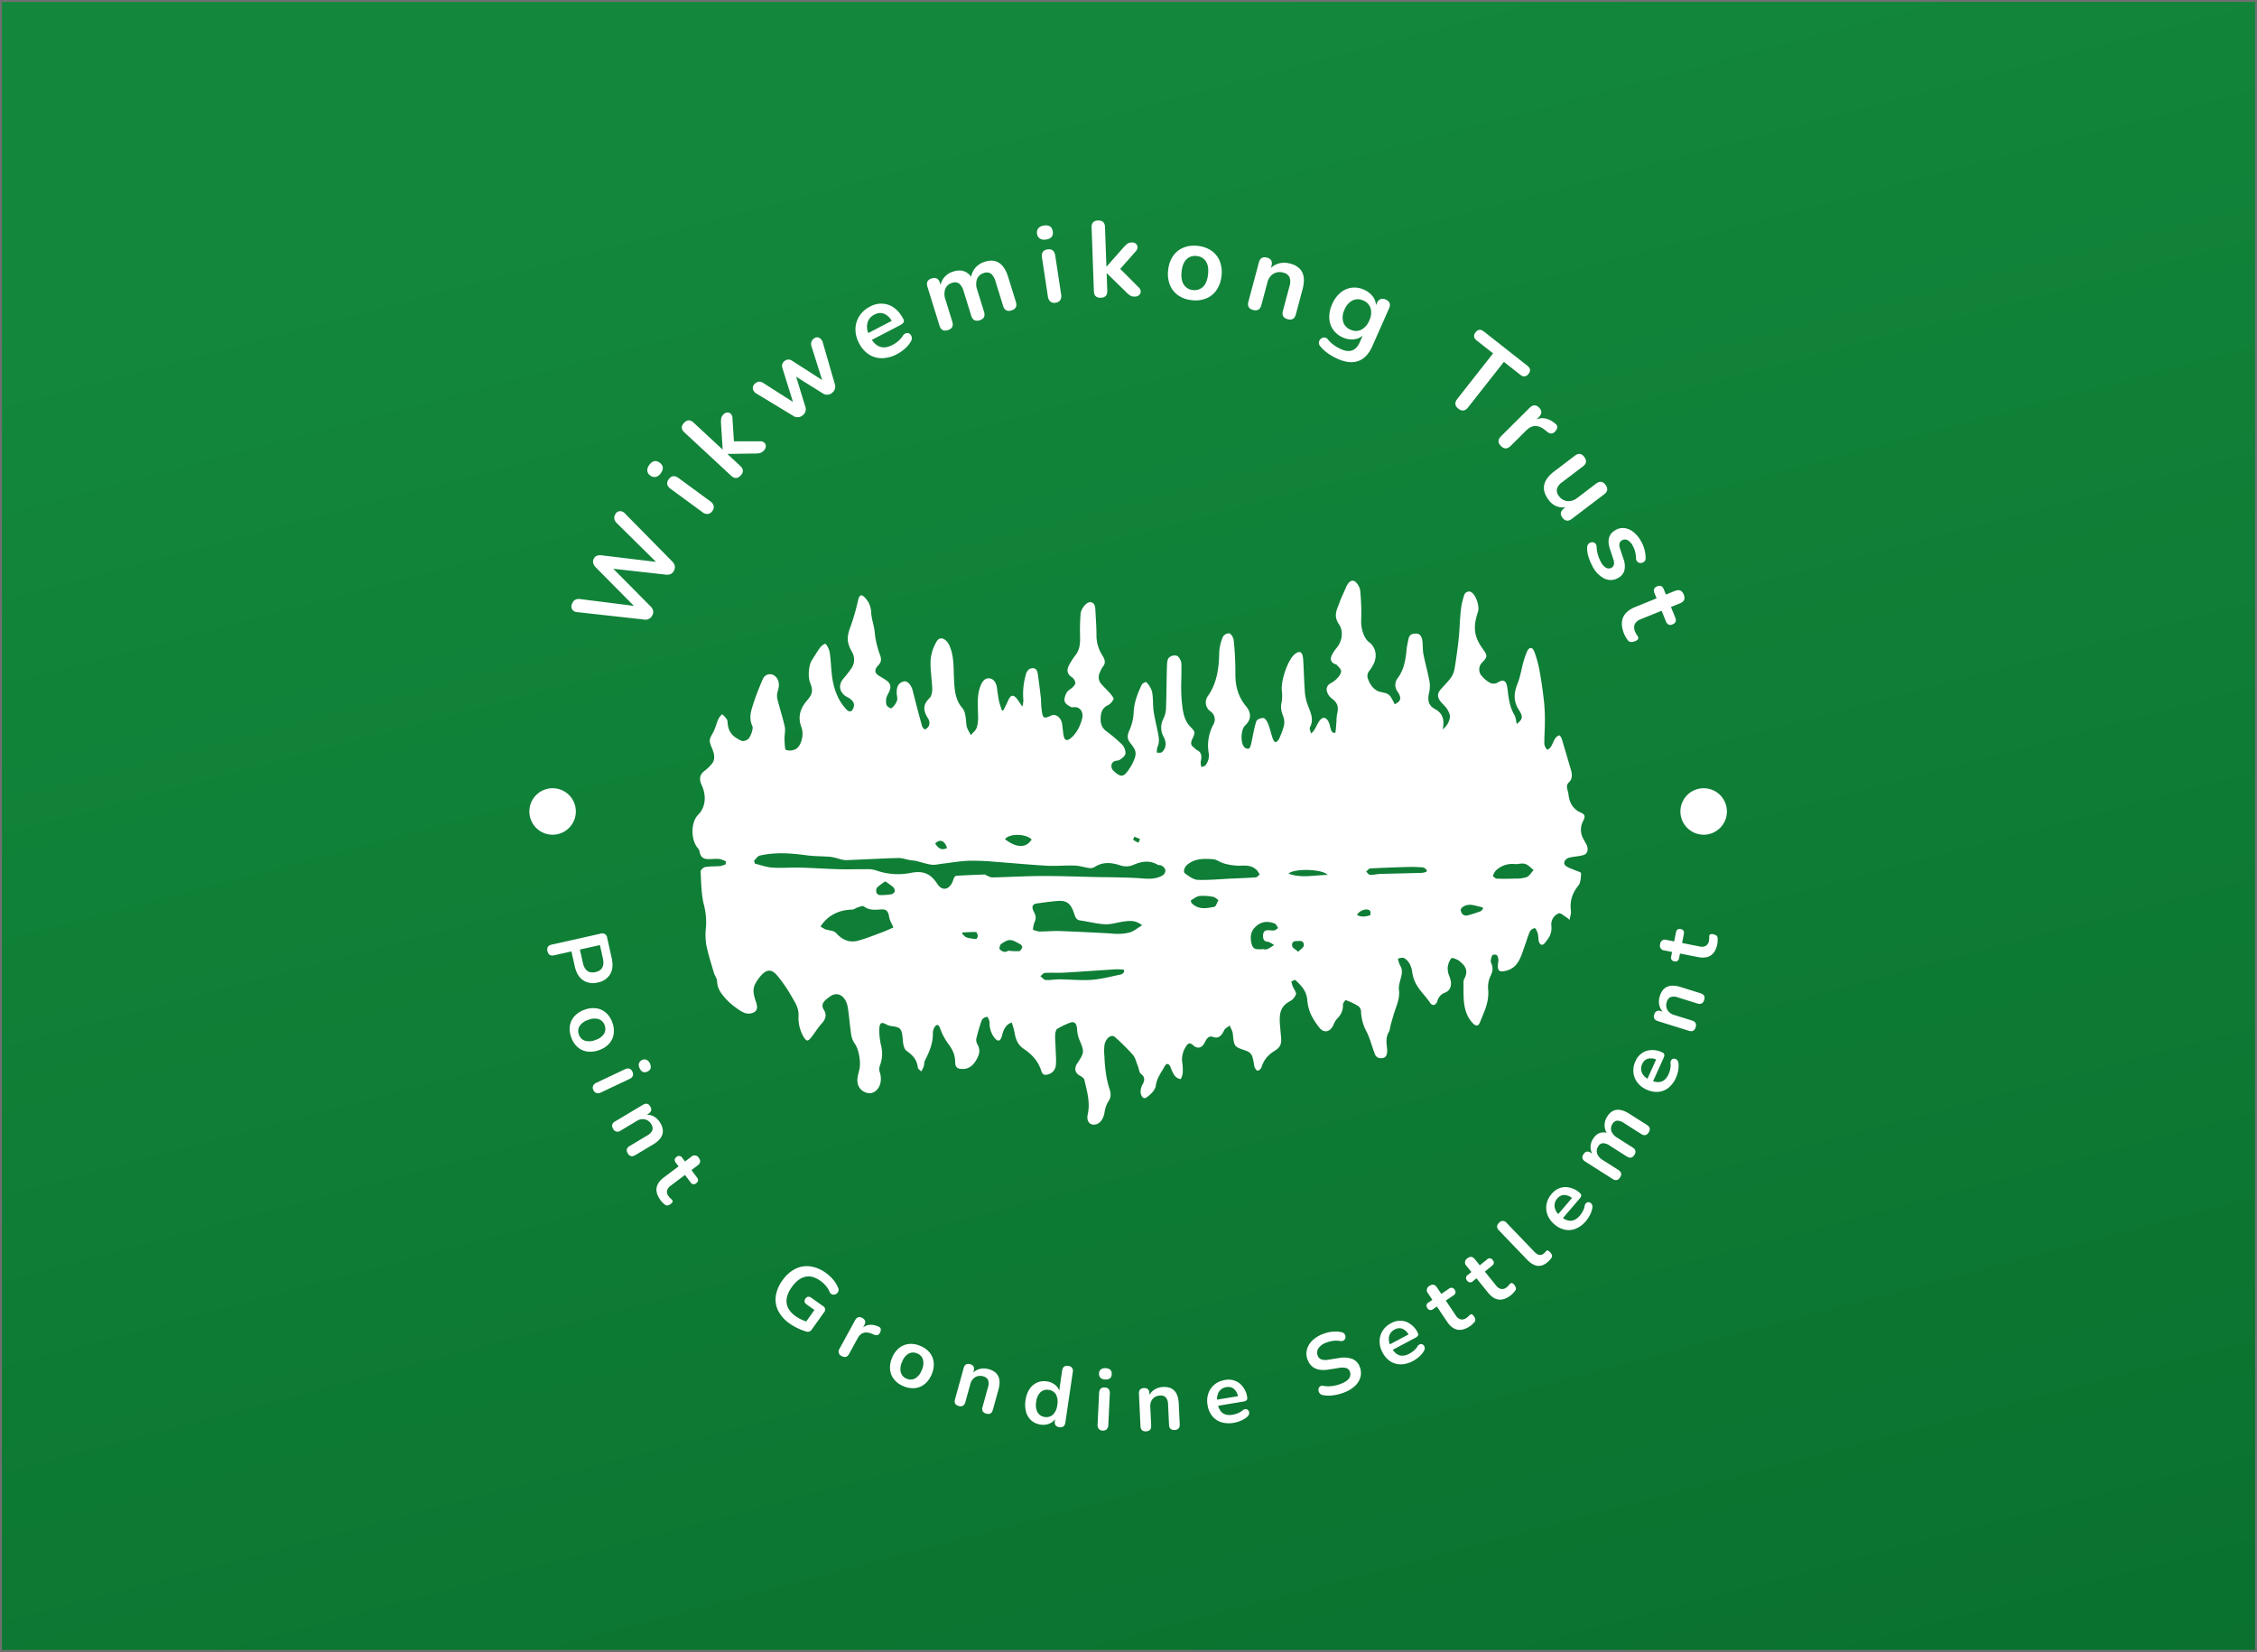 <?xml version="1.0" encoding="UTF-8"?> <svg xmlns="http://www.w3.org/2000/svg" xmlns:xlink="http://www.w3.org/1999/xlink" width="1164" height="852" viewBox="0 0 1164 852"><rect x="0" y="0" width="1164" height="852" fill="#333333" stroke="none"/><defs><linearGradient id="linear-gradient" x1="0.5" x2="0.918" y2="1.143" gradientUnits="objectBoundingBox"><stop offset="0" stop-color="#13883c"></stop><stop offset="1" stop-color="#096f2d"></stop></linearGradient></defs><g id="Group_402" data-name="Group 402" transform="translate(254 -6106)"><g id="Path_1280" data-name="Path 1280" transform="translate(-254 6106)"><path id="Path_1262" data-name="Path 1262" d="M1163.5,851.5H.5V.5h1163Z" fill="url(#linear-gradient)"></path><path id="Path_1263" data-name="Path 1263" d="M1,1V851H1163V1H1M0,0H1164V852H0Z" fill="#707070"></path></g><g id="Group_404" data-name="Group 404" transform="translate(-346.562 -640.27)"><path id="Path_1281" data-name="Path 1281" d="M0,299.78Z" transform="translate(336 6877.8)" fill="#13883c"></path><g id="Group_355" data-name="Group 355" transform="translate(365.562 6859.984)"><g id="Group_353" data-name="Group 353" transform="translate(21.701)"><path id="Path_1161" data-name="Path 1161" d="M-1227.127,1178.185a3.9,3.9,0,0,1-4.375,2.185l-34.461-3.815a3.153,3.153,0,0,1-2.581-1.523,3.3,3.3,0,0,1,.168-3.144,3.52,3.52,0,0,1,1.633-1.792,4.734,4.734,0,0,1,2.544-.245l27.557,3.489-19.611-19.8q-2.183-2.221-1.1-4.463a2.98,2.98,0,0,1,1.564-1.581,5.707,5.707,0,0,1,2.62-.209l27.926,3.36-20.085-19.843a4.907,4.907,0,0,1-1.364-2.133,3.349,3.349,0,0,1,.339-2.355,2.924,2.924,0,0,1,2.227-1.81,3.216,3.216,0,0,1,2.787,1.1l24.4,24.758a5.016,5.016,0,0,1,1.366,2.257,3.687,3.687,0,0,1-.388,2.456,3.675,3.675,0,0,1-1.681,1.827,5.007,5.007,0,0,1-2.67.308l-26.981-3.026,19.162,19.333a5.216,5.216,0,0,1,1.38,2.233A3.57,3.57,0,0,1-1227.127,1178.185Z" transform="translate(1268.868 -974.561)" fill="#fff"></path><path id="Path_1162" data-name="Path 1162" d="M-1240.729,1116.785a4.356,4.356,0,0,1-2.562,1.86,3.426,3.426,0,0,1-2.8-.717,3.407,3.407,0,0,1-1.549-2.474,4.447,4.447,0,0,1,1.025-2.987q2.42-3.3,5.364-1.141T-1240.729,1116.785Zm26.584,19.5a3.219,3.219,0,0,1-2.306,1.464,4.018,4.018,0,0,1-2.753-.922l-16.37-12.006q-3.031-2.222-1.005-4.99,2.061-2.806,5.094-.583l16.369,12a4.012,4.012,0,0,1,1.707,2.349,3.291,3.291,0,0,1-.736,2.684Z" transform="translate(1286.77 -986.378)" fill="#fff"></path><path id="Path_1163" data-name="Path 1163" d="M-1207.641,1129.385q-2.336,2.514-4.929.107l-24.085-22.347q-2.554-2.372-.223-4.886,2.371-2.552,4.926-.182l14.961,13.881.075-.081-.848-13.236a17.472,17.472,0,0,1,.06-2.585,3.778,3.778,0,0,1,1.1-2.077,2.972,2.972,0,0,1,2.034-1.094,2.455,2.455,0,0,1,1.827.675,3.1,3.1,0,0,1,.863,2.159l.762,12.029h13.581a2.769,2.769,0,0,1,2.183.78,2.459,2.459,0,0,1,.677,1.871,3.184,3.184,0,0,1-.922,2.012,4.4,4.4,0,0,1-2.119,1.39,11.324,11.324,0,0,1-2.713.238l-13.926.208-.076.081,6.569,6.1Q-1205.273,1126.833-1207.641,1129.385Z" transform="translate(1294.922 -997.844)" fill="#fff"></path><path id="Path_1164" data-name="Path 1164" d="M-1192.5,1116.153a4,4,0,0,1-4.911.135l-18.8-11.39a3.634,3.634,0,0,1-1.916-2.644,3.055,3.055,0,0,1,1.457-2.784,3.237,3.237,0,0,1,1.934-.749,4.535,4.535,0,0,1,2.382.931l14.943,9.532-5.413-17.376a3.184,3.184,0,0,1,1.1-3.759,3.126,3.126,0,0,1,3.916-.068l15.445,9.915-5.433-17.22a3.97,3.97,0,0,1-.124-2.483,3.458,3.458,0,0,1,1.182-1.6,2.527,2.527,0,0,1,2.922-.46,4.018,4.018,0,0,1,1.844,2.594l6.1,21.1a4.06,4.06,0,0,1-1.418,4.7,3.943,3.943,0,0,1-4.91.133l-13.587-8.482,4.676,15.223a3.95,3.95,0,0,1-1.389,4.752Z" transform="translate(1311.67 -1015.591)" fill="#fff"></path><path id="Path_1165" data-name="Path 1165" d="M-1167.936,1092.441a16.986,16.986,0,0,1-7.807,2.129,12.178,12.178,0,0,1-6.787-1.96,14.853,14.853,0,0,1-5.039-5.8,14.975,14.975,0,0,1-1.847-7.333,12.809,12.809,0,0,1,1.988-6.612,13.6,13.6,0,0,1,5.378-4.821,11.729,11.729,0,0,1,9.757-.959q4.653,1.7,7.562,7.292.946,1.814-1.41,3.039l-14.822,7.707q4.028,6.07,10.7,2.6a16.573,16.573,0,0,0,2.7-1.812,11.767,11.767,0,0,0,2.445-2.674,3.137,3.137,0,0,1,1.917-1.589,2.19,2.19,0,0,1,1.8.406,2.739,2.739,0,0,1,1,1.69,3.262,3.262,0,0,1-.544,2.372,14.352,14.352,0,0,1-3.123,3.649A20.633,20.633,0,0,1-1167.936,1092.441Zm-11.7-20.348a6.649,6.649,0,0,0-3.5,3.94,8.353,8.353,0,0,0,.333,5.561l12.073-6.278a8.292,8.292,0,0,0-4.029-3.732,5.85,5.85,0,0,0-4.878.509Z" transform="translate(1335.903 -1023.538)" fill="#fff"></path><path id="Path_1166" data-name="Path 1166" d="M-1158.649,1090.245q-3.276,1.013-4.323-2.366l-6.195-19.97q-1.032-3.327,2.191-4.328t4.255,2.328l.328,1.057a8.827,8.827,0,0,1,2.2-4.3,9.777,9.777,0,0,1,4.386-2.662q5.811-1.806,9.18,2.71a9.41,9.41,0,0,1,2.332-4.8,10.421,10.421,0,0,1,4.758-2.955q8.717-2.7,12.011,7.915l3.966,12.787q1.05,3.381-2.279,4.413-3.277,1.016-4.324-2.367l-3.884-12.519a7.9,7.9,0,0,0-2.322-4.029,3.952,3.952,0,0,0-3.728-.35,5.189,5.189,0,0,0-3.5,3.085,8.171,8.171,0,0,0,.087,5.5l3.523,11.358q1.048,3.38-2.227,4.4-3.328,1.034-4.377-2.347l-3.883-12.521a7.953,7.953,0,0,0-2.321-4.031,3.89,3.89,0,0,0-3.674-.364,5.189,5.189,0,0,0-3.5,3.084,8.162,8.162,0,0,0,.086,5.5l3.523,11.361Q-1155.32,1089.211-1158.649,1090.245Z" transform="translate(1352.78 -1033.685)" fill="#fff"></path><path id="Path_1167" data-name="Path 1167" d="M-1134,1051.845a4.341,4.341,0,0,1-3.126-.5,3.419,3.419,0,0,1-1.47-2.491,3.4,3.4,0,0,1,.661-2.841,4.449,4.449,0,0,1,2.84-1.383q4.045-.612,4.594,3T-1134,1051.845Zm4.946,32.594a3.222,3.222,0,0,1-2.664-.6,4,4,0,0,1-1.291-2.6l-3.046-20.071q-.565-3.719,2.827-4.233,3.443-.523,4.008,3.2l3.048,20.068a4.023,4.023,0,0,1-.461,2.869,3.3,3.3,0,0,1-2.42,1.367Z" transform="translate(1378.738 -1042.01)" fill="#fff"></path><path id="Path_1168" data-name="Path 1168" d="M-1118.637,1083.025q-3.429.122-3.553-3.414l-1.171-32.835q-.124-3.481,3.3-3.6,3.482-.124,3.607,3.36l.726,20.4h.11l8.778-9.942a17.166,17.166,0,0,1,1.874-1.783,3.748,3.748,0,0,1,2.243-.689,2.959,2.959,0,0,1,2.211.668,2.457,2.457,0,0,1,.811,1.77,3.1,3.1,0,0,1-.92,2.137l-7.98,9.029,9.583,9.621a2.777,2.777,0,0,1,.989,2.1,2.465,2.465,0,0,1-.848,1.8,3.191,3.191,0,0,1-2.076.767,4.4,4.4,0,0,1-2.481-.522,11.356,11.356,0,0,1-2.084-1.754l-9.976-9.716h-.11l.32,8.955Q-1115.156,1082.9-1118.637,1083.025Z" transform="translate(1391.636 -1043.167)" fill="#fff"></path><path id="Path_1169" data-name="Path 1169" d="M-1089.664,1078.319a14.82,14.82,0,0,1-7.073-2.489,11.974,11.974,0,0,1-4.26-5.386,15.574,15.574,0,0,1-.9-7.637,15.411,15.411,0,0,1,2.509-7.239,11.987,11.987,0,0,1,5.309-4.32,14.812,14.812,0,0,1,7.443-.918,14.836,14.836,0,0,1,7.076,2.49,12.041,12.041,0,0,1,4.261,5.357,15.435,15.435,0,0,1,.9,7.607,15.568,15.568,0,0,1-2.513,7.268,11.952,11.952,0,0,1-5.312,4.348,14.821,14.821,0,0,1-7.44.919Zm.564-5.224a6.191,6.191,0,0,0,5.194-1.691q2.1-2.024,2.581-6.368.475-4.4-1.16-6.776a6.25,6.25,0,0,0-4.714-2.706,6.249,6.249,0,0,0-5.185,1.635q-2.1,1.97-2.581,6.369-.47,4.348,1.158,6.774a6.174,6.174,0,0,0,4.707,2.768Z" transform="translate(1409.653 -1037.217)" fill="#fff"></path><path id="Path_1170" data-name="Path 1170" d="M-1077.011,1080.641q-3.313-.885-2.4-4.3l5.392-20.2q.9-3.363,4.16-2.5t2.359,4.238l-.3,1.121a9.2,9.2,0,0,1,4.518-2.458,11.307,11.307,0,0,1,5.419.187q9.243,2.468,6.38,13.211l-3.454,12.932q-.911,3.421-4.226,2.535-3.365-.9-2.454-4.318l3.366-12.612a7.171,7.171,0,0,0,.034-4.742,4.494,4.494,0,0,0-3.183-2.34,6.342,6.342,0,0,0-5.168.6,7.087,7.087,0,0,0-3.042,4.429l-3.124,11.7Q-1073.645,1081.54-1077.011,1080.641Z" transform="translate(1428.555 -1034.482)" fill="#fff"></path><path id="Path_1171" data-name="Path 1171" d="M-1050.013,1098.742a29.66,29.66,0,0,1-5.061-2.847,19.2,19.2,0,0,1-3.933-3.615,2.683,2.683,0,0,1-.759-2.181,2.886,2.886,0,0,1,.972-1.717,2.705,2.705,0,0,1,1.788-.691,2.254,2.254,0,0,1,1.762.87,16.346,16.346,0,0,0,3.585,3.312,23.289,23.289,0,0,0,3.269,1.839q6.776,3,9.665-3.523l1.5-3.389a8.488,8.488,0,0,1-4.718,1.844,10.914,10.914,0,0,1-5.419-.946,11.814,11.814,0,0,1-5.133-4.119,11.282,11.282,0,0,1-1.929-6.025,15.872,15.872,0,0,1,1.5-7.079,15.685,15.685,0,0,1,4.22-5.845,11.317,11.317,0,0,1,5.747-2.6,11.794,11.794,0,0,1,6.5,1.033,11.09,11.09,0,0,1,4.341,3.313,7.975,7.975,0,0,1,1.777,4.6l.47-1.062a3.46,3.46,0,0,1,1.886-2.008,3.46,3.46,0,0,1,2.659.21q3.135,1.385,1.726,4.574l-8.621,19.472q-2.666,6.018-7.194,7.642T-1050.013,1098.742Zm6.5-15.089a6.33,6.33,0,0,0,5.55.037,9.029,9.029,0,0,0,4.16-4.751,8.928,8.928,0,0,0,.711-6.248,6.378,6.378,0,0,0-3.77-4.058,6.359,6.359,0,0,0-5.537-.061,8.866,8.866,0,0,0-4.148,4.726,8.988,8.988,0,0,0-.723,6.272,6.333,6.333,0,0,0,3.756,4.083Z" transform="translate(1445.271 -1027.335)" fill="#fff"></path><path id="Path_1172" data-name="Path 1172" d="M-1020.086,1114.447q-2.785-2.188-.525-5.059l18.464-23.476-8.478-6.667q-2.392-1.884-.546-4.229,1.812-2.3,4.2-.424l22.522,17.713q2.39,1.88.579,4.183-1.848,2.351-4.237.468l-8.48-6.667-18.463,23.478Q-1017.3,1116.634-1020.086,1114.447Z" transform="translate(1477.481 -1017.366)" fill="#fff"></path><path id="Path_1173" data-name="Path 1173" d="M-1008.3,1115.875q-2.5-2.509.013-5.006l14.819-14.748q2.467-2.458,4.849-.066t-.09,4.849l-1.215,1.209q4.776-1.945,9.772,2.292,1.872,1.49-.048,3.794-1.884,2.262-4.34.262l-.939-.782q-5.269-4.359-9.738.092l-8.117,8.076Q-1005.841,1118.347-1008.3,1115.875Z" transform="translate(1487.672 -999.538)" fill="#fff"></path><path id="Path_1174" data-name="Path 1174" d="M-994.411,1132.178q-6.029-7.924,2.865-14.685l10.654-8.1q2.775-2.111,4.85.619,2.11,2.774-.664,4.883l-10.743,8.172a6.522,6.522,0,0,0-2.687,3.5,4.57,4.57,0,0,0,1.143,3.786,5.906,5.906,0,0,0,4.264,2.455,7.149,7.149,0,0,0,5.1-1.653l9.687-7.366q2.774-2.11,4.849.619,2.109,2.774-.664,4.883l-16.643,12.655q-2.815,2.147-4.858-.542t.774-4.829l.749-.567a8.984,8.984,0,0,1-8.676-3.83Z" transform="translate(1498.386 -988.068)" fill="#fff"></path><path id="Path_1175" data-name="Path 1175" d="M-981.935,1149.034a27.264,27.264,0,0,1-2.012-4.638,14.927,14.927,0,0,1-.813-4.991,2.815,2.815,0,0,1,.729-2.051,2.683,2.683,0,0,1,1.636-.815,2.3,2.3,0,0,1,1.68.459,2.353,2.353,0,0,1,.835,1.846,19.014,19.014,0,0,0,.734,4.337,18.064,18.064,0,0,0,1.494,3.536,6.943,6.943,0,0,0,2.718,3.013,2.819,2.819,0,0,0,2.736-.033q2.03-1.13.942-4.449l-1.768-5.344q-2.255-6.784,2.966-9.688a7.4,7.4,0,0,1,4.724-.949,9.376,9.376,0,0,1,4.589,2.1,15.876,15.876,0,0,1,3.82,4.711,17.362,17.362,0,0,1,2.336,8.64,2.207,2.207,0,0,1-.726,1.825,2.8,2.8,0,0,1-1.7.693,2.4,2.4,0,0,1-1.7-.543,2.488,2.488,0,0,1-.824-1.885,15.027,15.027,0,0,0-.489-3.494,12.6,12.6,0,0,0-1.126-2.821,6.887,6.887,0,0,0-2.769-3.049,2.934,2.934,0,0,0-2.808.073q-2.127,1.185-1.077,4.208l1.768,5.345a10.5,10.5,0,0,1,.522,5.944,6.28,6.28,0,0,1-3.257,3.931,7.407,7.407,0,0,1-7.068.323,13.966,13.966,0,0,1-6.092-6.234Z" transform="translate(1508.583 -970.579)" fill="#fff"></path><path id="Path_1176" data-name="Path 1176" d="M-973.874,1170.183q-4.023-9.948,5.819-13.929l10.922-4.419-1.079-2.666q-1.037-2.567,1.373-3.541t3.446,1.592l1.078,2.665,4.667-1.889q3.231-1.307,4.538,1.925,1.286,3.179-1.943,4.486l-4.669,1.886,2.2,5.437q1.036,2.561-1.372,3.538t-3.447-1.589l-2.2-5.435-10.562,4.274a5.916,5.916,0,0,0-3.258,2.57,4.758,4.758,0,0,0,.181,3.984,7.545,7.545,0,0,0,.776,1.477,10.352,10.352,0,0,1,.682,1.1,1.294,1.294,0,0,1,.029,1.18,2.9,2.9,0,0,1-1.6,1.127,5.065,5.065,0,0,1-1.955.4,2.087,2.087,0,0,1-1.591-.758,15.455,15.455,0,0,1-1.089-1.587,12.68,12.68,0,0,1-.946-1.828Z" transform="translate(1516.783 -956.94)" fill="#fff"></path></g><path id="Path_1177" data-name="Path 1177" d="M-774.027,1279.874c-.482-.9-1.007-1.751-1.479-2.657a9.582,9.582,0,0,1-.347-9.013c1.5-2.785,1.276-3.651-1.25-4.783a10.312,10.312,0,0,1-1.368-.732c-2.733-1.768-4.357-4.573-4.772-8.633-.214-2.1-1.755-4.246.232-6.125s1.683-4.353.886-7c-1.519-5.066-2.965-10.173-4.518-15.224-.251-.813-.98-2.055-1.353-1.989a3.689,3.689,0,0,0-2.135,1.639c-.826,1.254-1.33,2.89-2.148,4.156-.493.76-1.653,1.788-1.935,1.535a4.774,4.774,0,0,1-1.468-2.952c-.05-3.9.294-7.79.286-11.691a93.413,93.413,0,0,0-.481-10.29c-.6-5.287-1.328-10.569-2.282-15.77a58.268,58.268,0,0,0-2.692-9.786c-.983-2.622-2.751-2.5-3.816.022a45.349,45.349,0,0,0-1.872,5.493c-1,3.607-1.579,7.51-2.924,10.849-1.966,4.875-2.313,9.043.679,13.71,2.3,3.59,1.924,4.7-1.12,7.218-.386-1.576-.485-3.411-1.2-4.611-2.321-3.927-3.016-8.419-3.522-13.124-.518-4.809-2.064-5.6-5.269-3.576a4.257,4.257,0,0,1-3.789.077,14.637,14.637,0,0,1-3.989-3.242,5.019,5.019,0,0,1-1.593-3.662,5.019,5.019,0,0,1,1.584-3.666c2.705-2.756,2.745-3.531.369-6.782-4.622-6.321-5.291-11.258-2.612-19.26,1.078-3.22-1.527-9.988-4.208-10.476a2.786,2.786,0,0,0-2.7,1.346,36.668,36.668,0,0,0-1.9,8.105c-.542,4.888-.613,9.884-1.123,14.783-.539,5.2-1.267,10.37-2.116,15.488a11.591,11.591,0,0,1-1.877,4.676c-1.6,2.2-3.5,4.01-5.256,6.022-1.833,2.1-1.9,3.923-.1,6.3,1.05,1.392,2.435,2.373,3.374,3.866.757,1.2,1.672,3.12,1.445,4.32a9.312,9.312,0,0,1-3.709,6.126c1.205-5.964-.735-8.653-4.156-10.526-3.359-1.842-3.847-4.7-2.677-9.222a15.891,15.891,0,0,0-.287-6.4c-.82-4.28-2.026-8.441-2.856-12.717-.4-2.09-.221-4.349-.482-6.5-.271-2.24-1.157-3.942-3.073-3.969-1.842-.028-3.677.077-4.206,3.149-.273,1.578-.715,3.117-.861,4.718-.512,5.684-1.468,10.994-4.694,15.181a5.69,5.69,0,0,0-.053,6.769c2.242,3.369,1.9,5.024-1.416,6.624-2.674-5.392-2.674-5.392-7.865-6.487a1.5,1.5,0,0,1-.244-.052c-2.59-1.035-4.447-3.168-5.636-6.453-1.119-3.092.913-4.207,1.867-6.011.187-.352.385-.69.586-1.027,2.541-4.248,1.726-9.316-1.931-12-2.642-1.941-4.19-6.975-4.073-11a117.329,117.329,0,0,0-.5-15.609c-.193-1.827-1.765-4.325-3.072-4.9-1.9-.826-3.43,1.178-4.4,3.557-1.027,2.533-2.3,4.9-3.2,7.5-1.214,3.505-3.356,6.639-.338,11.109,2.618,3.877,1.674,9-1.269,12.456a18.266,18.266,0,0,0-2.089,3.076c-1.312,2.4-.945,3.94,1.111,5.006.384.2.875.188,1.164.516.833.951,2.037,1.907,2.236,3.087.16.95-.776,2.469-1.506,3.307a12.269,12.269,0,0,1-3.492,2.847c-1.534.8-2.788,2.062-2.374,4.187a7.055,7.055,0,0,0,2.54,3.883c3,2.191,3.755,4.291,2.7,8.433a26.163,26.163,0,0,0-.251,3.52c-.21,2.036-.335,5.754-.747,5.8-2.236.254-2.27-2.811-2.958-4.776-1.023-2.926-2.918-3.916-4.7-1.888-1.241,1.417-2.01,3.544-3.069,5.264a11.217,11.217,0,0,1-1.625,1.757c-.235-1.049-.927-2.541-.638-3.079,2.218-4.123.459-7.576-.92-11.256a24.238,24.238,0,0,1-1.582-6.41c-.456-5.756-.562-11.548-.927-17.316-.256-4.074-1.624-4.961-4.233-2.969-3.535,2.7-7.291,13.346-6.791,18.856a19.677,19.677,0,0,1-.114,6.116c-.684,2.825.024,4.98.917,7.415a8.553,8.553,0,0,1,.331,4.457,40.661,40.661,0,0,1-2.54,6.909,3.1,3.1,0,0,1-1.866,1.725c-.39.077-1.138-1.077-1.4-1.859-.854-2.5-1.418-5.177-2.375-7.594-.5-1.268-1.577-2.928-2.427-3-1.259-.1-3.291.583-3.686,1.757-1.2,3.555-1.729,7.521-2.6,11.288-.238,1.025-.625,2.459-1.212,2.725a2.52,2.52,0,0,1-2.44-.86c-2.047-2.291-1.669-9.1.5-11.081,3.057-2.8,3.413-6.331.527-9.807-3.91-4.711-5.674-10.174-5.558-17.121a160.416,160.416,0,0,0-.86-16.978c-.12-1.337-1.342-3.392-2.21-3.578a3.551,3.551,0,0,0-3.407,1.866,23.275,23.275,0,0,0-1.866,8.215c-.108,8.542-1.455,16.206-6.018,22.483a5.594,5.594,0,0,0,1.5,7.635,5.1,5.1,0,0,1,1.521,6.794,22.6,22.6,0,0,0-2.428,14.667,7.791,7.791,0,0,1-1.706,6.37c-.47.6-1.353.614-2.048.9a8.58,8.58,0,0,1-.358-2.688c.606-2.742.551-4.906-1.892-6.022-.681-.312-1.231-1.117-1.886-1.579-1.54-1.086-1.315-2.5-.6-4.074,1.663-3.656,1.644-3.7-1.106-6.572-3.545-3.706-3.958-9.278-4.383-14.381-.5-5.991.109-12.089-.11-18.133-.05-1.407-1.357-3.611-2.349-3.958a4.267,4.267,0,0,0-4.19,1.142c-.811.9-.87,3.293-.922,5.054-.208,7.124-.2,14.267-.472,21.382a14.1,14.1,0,0,1-1.387,5.038,9.583,9.583,0,0,0,.136,9.111c1.579,2.987,1.405,5.9-.74,7.926-.64.606-1.789.281-2.7.38a9.225,9.225,0,0,1,.259-2.875c1.37-2.823.64-5.638.066-8.49-.687-3.426-1.555-6.813-2.027-10.283-.437-3.216-.15-6.614-.768-9.746a11.448,11.448,0,0,0-2.937-4.956c-.332-.375-2.056.5-2.463,1.377-2.023,4.348-3.871,8.758-4.106,14.228a25.216,25.216,0,0,1-2.006,8.729c-1.4,3.188-1.593,4.711.5,7.3,3.011,3.728,3.2,5.245,1.122,9.8a25.021,25.021,0,0,1-1.769,3.041c-2.954,4.606-4.427,4.809-8.236,1.18-1.545-1.477-1.466-3.866.271-4.831.947-.525,2.165-.28,3.053-.9,1.118-.776,2.659-1.9,2.842-3.2a6.79,6.79,0,0,0-1.7-4.565,83.345,83.345,0,0,0-8.33-7.049c-1.953-1.495-2.858-3.493-2.785-6.427.1-3.917,1.28-5.706,4.209-7.08a6.822,6.822,0,0,0,2.5-3.061c.13-.252-.992-1.864-1.672-2.638-1.51-1.718-3.136-3.254-4.657-4.954a5.312,5.312,0,0,1-.711-6.136,11.533,11.533,0,0,1,1.345-2.656c1.834-2.139,1.178-3.97-.179-6.109a19.21,19.21,0,0,1-2.98-10.539c-.006-4.349-.383-8.714-.573-13.073-.111-2.565-1.14-3.9-3.01-3.713-1.81.179-4.456,3.527-4.613,5.987a112.5,112.5,0,0,0-.273,11.365c.146,3.776-.143,7.106-2.273,9.833a39.169,39.169,0,0,0-3.316,5.108c-1.593,2.875-.96,4.964,1.551,6.468a4.7,4.7,0,0,1,1.625,2.812c.111.576-.752,1.625-1.323,2.2-1.019,1.031-2.4,1.594-3.162,2.858-.714,1.182-1.409,3.336-1.042,4.488.419,1.31,1.956,2.21,3.133,2.861.776.428,1.783-.009,2.672.139,2.649.439,4.025,2.963,3.116,6.252-1.163,4.2-3.123,7.746-6.11,9.991-1.952,1.468-3.073.673-3.477-2.275-.253-1.827-.4-3.68-.684-5.5-.485-3.1-3.27-5.208-5.458-4.2-4.244,1.953-4.581,1.691-5.2-4.309-.168-1.621-.1-3.278-.285-4.9-.439-3.853-.948-7.7-1.453-11.54-.278-2.112-.861-3.746-2.84-3.62s-3.014,1.365-3.591,3.913a36.129,36.129,0,0,0-1.11,12.692,13.635,13.635,0,0,1-.56,3.232c-1.112-1.656-1.809-2.838-2.614-3.864-2.057-2.622-3.393-2.3-4.786.936-.706,1.642-1.544,3.181-2.322,4.766l-.79.183c-.518-1.682-1.158-3.325-1.523-5.058-.467-2.208-.716-4.491-1.049-6.745-.451-3.021-2-4.73-4.11-4.83-2.045-.1-3.416,1.428-4.429,4.106-1.834,4.852-1.272,9.889-1.2,14.972a19.187,19.187,0,0,1-.649,6.31c-.565,1.6-2.019,2.627-3.082,3.909-.768-1.662-1.974-3.232-2.212-5-.432-3.223-.3-6.85-2.253-9.1-3.81-4.374-3.98-9.98-4.233-15.818-.237-5.441-.007-10.915-2.249-16.116-1.527-3.542-4.868-5.406-6.682-2.258a22.54,22.54,0,0,0-3.093,9.444c-.278,4.9.679,9.952.833,14.945.049,1.59-.419,3.849-1.275,4.677-3.457,3.343-3.723,6.361-.706,10.9a4.515,4.515,0,0,1,.423,3.1,4.106,4.106,0,0,1-2.078,2.266c-.373.156-1.424-1-1.645-1.8q-2.5-8.99-4.758-18.09c-.763-3.048-2.76-5.273-4.615-4.836-2.683.63-3.875,2.692-3.656,6.332.073,1.2.511,2.675.148,3.528a8.694,8.694,0,0,1-2.794,3.894c-.6.371-2.485-.9-2.71-1.845a7.766,7.766,0,0,1,.52-4.825c2.4-4.2,2.152-6.046-1.592-8.34-.824-.507-1.645-1.022-2.474-1.511-2.62-1.539-2.816-3.266-.586-5.591,1.389-1.447,1.792-2.937.852-5.31a51.927,51.927,0,0,1-2.172-7.762c-.415-1.868-.461-3.864-.8-5.767-.5-2.838-1.44-5.623-1.6-8.467a11.3,11.3,0,0,0-3.331-7.71c-1.433-1.483-2.62-1.582-3.321,1.187a117.249,117.249,0,0,1-3.806,13.463c-2.147,5.548-2.269,8.413.572,13.469a7.835,7.835,0,0,1-.134,8.266,62.28,62.28,0,0,1-4.127,5.343c-2.651,3.063-2.511,6.391.541,8.911.9.745,2.013,1.027,2.908,1.78,1.3,1.094,2.495,2.453,1.495,4.8-1.022,2.4-2.447,1.77-3.71.413-3.81-4.084-6.084-9.512-7.064-15.722-.687-4.372-.717-8.9-1.339-13.292a9.671,9.671,0,0,0-2.1-4.568c-.324-.382-2.028.736-2.738,1.663-1.585,2.073-2.937,4.463-4.4,6.711-1.67,2.576-2.127,8.509-.887,11.645,1.626,4.1,1.172,5.884-1.47,8.945-3.26,3.774-5.23,8.194-3.049,13.93,1.422,3.739.074,9.4-2.75,11.23a6.593,6.593,0,0,1-5.284.481c-.486-.144-.613-3.588-.674-5.522-.067-2.145.565-4.447.135-6.411-1.074-4.873-2.656-9.561-3.85-14.4a7.982,7.982,0,0,1,.241-3.981c1.048-3.215.634-6.006-1.406-7.717a3.952,3.952,0,0,0-3.517-.879,3.951,3.951,0,0,0-2.754,2.357,131.372,131.372,0,0,0-4.95,12.832c-1.107,3.541-2.456,7.121-.478,11.452.567,1.241-.63,4.617-1.7,6.165-.826,1.191-2.952,1.92-4.106,1.346-3.356-1.667-6.772-3.588-6.98-9.744-.046-1.342-1.623-2.8-2.692-3.828-.181-.174-1.575,1.4-2.06,2.458-.993,2.176-1.532,4.766-2.649,6.8-2.27,4.13-2.353,4.017-.4,8.829.948,2.338,1.463,4.941.008,7.013a20.463,20.463,0,0,1-4.245,4.18c-2.29,1.8-2.777,4.121-1.3,7.273,2.616,5.572,1.885,11.6-1.851,15.283-3.8,3.749-3.869,12.916-.159,17.153a4.145,4.145,0,0,1,.915,1.87c.527,2.968,2.169,3.727,4.086,3.8,2.04.073,4.085-.223,6.12-.053a13.5,13.5,0,0,1,3.375,1.246l-.148,1.508a12.149,12.149,0,0,1-2.716.9c-2.6.228-5.238.092-7.816.513-.9.148-2.413,1.541-2.375,2.3.288,5.6.334,11.411,1.586,16.717a36.258,36.258,0,0,1,1.209,11.749,33.55,33.55,0,0,0,.072,9.06c.986,5,2.557,9.816,3.968,14.669.439,1.508,1.6,2.878,1.646,4.327.114,3.482,1.692,5.759,3.356,7.79a31.906,31.906,0,0,0,6.048,5.686c2.561,1.837,5.1,3.927,8.315,3.118,2.71-.681,3.575-2.361,2.363-5.861-1.978-5.713-1.746-7.909,1.471-12.206,3.943-5.265,6.7-4.692,9.536-1.3a72.642,72.642,0,0,1,7.331,10.661c1.676,2.948,3.809,5.828,3.6,10.076a19.4,19.4,0,0,0,2.577,10.738c.495.861,1.348,1.96,1.985,1.927.77-.041,1.576-1.042,2.2-1.85,1.759-2.25,3.3-4.842,5.181-6.874,1.953-2.106,2.743-4.5,1.214-6.912-1.412-2.225-.741-3.556.419-4.9a16.1,16.1,0,0,1,2.464-1.984c4-3.153,8.434-.554,9.393,5.693.7,4.572,1.021,9.235,1.733,13.8a11.108,11.108,0,0,0,1.816,4.646c2.094,2.8,3.194,9.331,2.471,12.961-.57,2.861-1.93,5.872-.419,9.071,1.313,2.778,4.99,4.3,7.536,3.132,3.47-1.594,4.821-6.319,3.228-10.724a5.333,5.333,0,0,1,.188-3.2,16.707,16.707,0,0,0,.621-10.089,35.974,35.974,0,0,1-.966-8.019c.068-3.96.993-4.491,3.73-2.985a6.069,6.069,0,0,0,2.116.751c5.529.7,5.815,1.158,6.411,8.382.125,1.506.738,3.61,1.6,4.264,2.81,2.117,5.473,4.068,6.05,8.877.088.733,1.142,1.294,1.75,1.935a17.4,17.4,0,0,0,1.263-2.526c.308-.944.193-2.2.6-3.022,2.126-4.291,4.162-8.566,4.127-14.077a6.165,6.165,0,0,1,.867-3.252c.894-1.254,1.884-1.853,2.821.551a31.592,31.592,0,0,0,3.837,7.505c2.207,2.9,3.981,5.766,3.968,10.092-.008,2.509,1.305,3.276,2.979,3.418,3.393.289,5.953-1.062,8.074-4.9,1.543-2.8,2.024-4.888.427-7.79a4.555,4.555,0,0,1-.609-2.692,82.783,82.783,0,0,1,2.887-9.822,3.366,3.366,0,0,1,2.765-1.625c.36-.029,1.2,1.9,1.214,2.928a12.357,12.357,0,0,0,2.393,7.664c1.843,2.451,3.272,2.151,4.087-1.1.778-3.094,1.946-5.6,4.948-6.591a39.244,39.244,0,0,1,1.448,5.043c.592,3.853,1.819,6.514,4.711,8.5,3.745,2.569,7.342,5.811,9.142,11.521.92,2.925,3.149,1.77,4.567,1.278a5.392,5.392,0,0,0,2.817-3.754c.4-2.924.038-6.07-.045-9.124-.065-2.4-.3-4.8-.224-7.185.03-1.048.438-2.606,1.023-2.961a37.279,37.279,0,0,1,6.787-3.272c1.953-.7,3.292.2,3.48,3.387a16.682,16.682,0,0,0,1.129,5.307c2.616,6.2,2.66,6.54-.592,11.719-.207.328-.48.588-.67.931-1.392,2.51-.836,4.638,1.386,5.905.937.535,2.292,1.29,2.519,2.29,1.316,5.819,3.128,11.62,1.709,17.855-.653,2.868.592,5.043,2.791,5.22,3.018.243,5.339-2.531,5.925-6.5a13.7,13.7,0,0,1,1.9-5.364c1.49-2.212,1.481-4.1.557-6.768a49.824,49.824,0,0,1-1.893-8.674,77.246,77.246,0,0,1-.651-7.921,24.605,24.605,0,0,1,.062-6.038c.764-3.544,3.606-5.5,5.389-3.878a112.355,112.355,0,0,1,9.25,9.193c1.2,1.373,1.746,3.785,2.538,5.758.535,1.328.72,3.359,1.516,3.956,2.507,1.879,1.956,3.748.648,6.022a7.375,7.375,0,0,0-.637,2.079c-.565,2.707,1.141,5.4,2.889,4.152,1.937-1.375,4.457-3.594,4.818-6.021.653-4.37,2.911-6.851,4.554-10.033.85-1.645,2.181-1.768,3.112.465a18.444,18.444,0,0,0,1.958,4.172,5.272,5.272,0,0,0,3.1,1.927c.341.053,1.1-2.093,1.189-3.313a26.36,26.36,0,0,0-.287-5.537,11.715,11.715,0,0,1,1.838-7.766c.9-1.591,1.9-2.59,3.689-.944,2.508,2.307,4.823,1.5,6.354-1.773.97-2.074,2.177-3.084,4.047-2.406,2.614.948,4.3-.4,5.672-3.348.557-1.2,1.913-1.719,2.908-2.547.558,1.423,1.474,2.8,1.612,4.28.578,6.178.789,6.662,5.213,8.144,4.48,1.5,4.842,2.115,5.781,8.152.161,1.039,1.01,2.557,1.637,2.67.692.125,1.886-.875,2.181-1.8a14.034,14.034,0,0,1,5.793-7.755c1.977-1.351,4.532-2.483,4.328-6.515-.148-2.917-.539-5.819-.7-8.734-.333-6.062,1.217-8.872,5.5-11.133a6.364,6.364,0,0,0,2.839-3.553c.25-.853-1.092-2.534-1.646-3.891-.331-.809-.52-1.712-.774-2.573.754-.258,1.821-1.075,2.212-.681,2.769,2.792,5.78,5.277,6.077,10.783a21.869,21.869,0,0,0,2.1,7.43,35.189,35.189,0,0,0,3.842,5.949c2.446,3.433,5.91,2.738,7.576-1.314a11.583,11.583,0,0,1,2.167-3.384,8.872,8.872,0,0,0,2.668-6.814c-.024-.813,1.159-2.462,1.547-2.329a34.069,34.069,0,0,1,6.327,3.015,3.7,3.7,0,0,1,1.44,2.494,23.416,23.416,0,0,0,2.777,10.548c1.879,3.621,2.9,8,4.456,11.942a3.188,3.188,0,0,0,2.036,1.825c3.478.515,4.679-1.125,4.068-5.824-.371-2.854-.384-5.3,1.026-7.646.568-.945.622-2.428.961-3.64.672-2.386,1.314-4.792,2.089-7.115,1.17-3.511,2.673-6.755,2.141-11.042-.231-1.861.488-3.963.96-5.867.575-2.321,1.088-4.434-.409-6.676a13.517,13.517,0,0,1-1.049-3.529c1.043-.1,2.212-.667,3.11-.216,2.432,1.224,3.865,4.227,4.255,7.25.979,7.548,5.926,10.78,9.174,15.806,1.143,1.768,3.029,1.478,3.809-.938a6.178,6.178,0,0,1,3.929-4.275c3.038-1.211,3.806-4.37,2.351-8.134a11.041,11.041,0,0,1-.985-4.632,9.223,9.223,0,0,1,1.8-4.875c.577-.631,2.2.286,3.316.71a8.418,8.418,0,0,1,1.694,1.342c2.417,1.85,3.859,4.672,1.8,8.318a3.865,3.865,0,0,0-.455,1.811c.087,7.362-.667,14.951,4.364,20.74,1.7,1.954,3.149,2.522,4.143-.026,2.082-5.336,4.869-10.369,4.194-17.152a12.959,12.959,0,0,1,1.1-6.392c1.192-2.436,1.7-4.343.43-7.106-.4-.861.055-2.934.644-3.85.368-.575,2.019-.491,2.529.131a5.358,5.358,0,0,1,.5,3.484c-.548,2.989-.086,4.759,1.965,4.665a10.818,10.818,0,0,0,5.7-2c3.789-2.723,4.842-8.282,6.676-12.983a52.189,52.189,0,0,1,1.956-5.483,3.362,3.362,0,0,1,2.567-1.826c.548.028,1.228,1.78,1.58,2.9a23.615,23.615,0,0,1,.347,3.227c.38,2.443,1.932,3.206,3.225,1.567,1.893-2.406,3.825-4.624,3.4-8.91a6.058,6.058,0,0,1,3.708-6.376c1.058-.45,2.671,1.2,4.018,1.949a15.092,15.092,0,0,1,1.647,1.368c.3-1.779.888-3.227.718-4.526-.739-5.682.984-9.652,3.953-13.347,1.036-1.288,1.237-4.1,1.263-6.245.005-.486-2.3-1.122-3.545-1.667-1.067-.468-2.171-.807-3.207-1.376-1.053-.579-2.485-1.327-1.682-3.2a3.879,3.879,0,0,1,2.664-1.792c2.377-.581,4.851-.6,7.189-1.337C-773.273,1284.741-772.806,1282.151-774.027,1279.874Zm-233.12-3.906q1.457.578,2.915,1.152a9.922,9.922,0,0,1-.774,1.949,18.549,18.549,0,0,1-2.767-1.526q.311-.786.627-1.576Zm-52.945,1.422c-3.2,5.058-8.556,3.905-13.738-.133,2.2-3.084,10.81-2.882,13.738.133Zm-43.651,4.42c-2.573,1.224-4.229.559-6.089-2.311,2.3-2.505,4.96-1.581,6.089,2.311Zm-33.3,43.392c-4.2,1.552-8.385,3.267-12.663,4.419-4.058,1.1-7.777-.168-11.223-3.928-1.357-1.481-3.709-1.272-5.582-1.968a15.942,15.942,0,0,1-2.474-1.468c.57-.761,1.1-1.587,1.714-2.273,4.22-4.692,9.259-6.258,14.7-6.427.931-.028,1.816-.861,2.758-1.123,1.088-.3,2.474-1.042,3.278-.45,2.991,2.192,6.055,1.625,9.126,1.483,2.071-.1,3.371.684,3.815,3.816.256,1.8,1.324,3.414,2.194,5.516-1.719.737-3.661,1.668-5.646,2.4Zm6.362-21.055a2.531,2.531,0,0,1-1.659,1.491,35.059,35.059,0,0,1-6.006.461,2.308,2.308,0,0,1-1.8-1.287,3.436,3.436,0,0,1,.3-2.594A36.389,36.389,0,0,1-1135.6,1299a46.729,46.729,0,0,1,4.151,3,3.007,3.007,0,0,1,.765,2.147Zm41.929,24.563a20.1,20.1,0,0,1-4.872-.78c-.809-.25-1.51-1.2-2.259-1.827l.032-.716c2.35-.114,4.7-.307,7.056-.247.326.01.868,1.267.92,1.982.036.529-.57,1.6-.879,1.589Zm22.257,6.3a34.981,34.981,0,0,1-5.57-.244,4.569,4.569,0,0,1-2.122.627,4.379,4.379,0,0,1-2.469-1.512,3.743,3.743,0,0,1,.681-2.493c1.5-.977,3.156-2.167,4.756-2.117,1.781.055,3.586,1.315,5.34,2.2a2.947,2.947,0,0,1,.989,1.513c-.436.807-1,1.959-1.61,2.026Zm52.606,11.969c-5.032,1.029-10.046,2.421-15.124,2.8-5.574.413-11.206-.193-16.812-.234-2.359-.016-4.72.478-7.073.325-.9-.059-1.784-1.273-2.677-1.96.757-.586,1.486-1.634,2.272-1.68,3.409-.2,6.843.035,10.253-.159,8.763-.5,17.516-1.162,26.279-1.7a38.966,38.966,0,0,1,4.22.177c.057.413.117.828.174,1.241-.506.411-.972,1.079-1.514,1.19Zm4.716-21.733a21.933,21.933,0,0,1-6.376.822c-2.03.064-4.073-.24-6.112-.338-8.014-.388-16.032-.84-24.048-1.1-3.53-.115-7.053.264-10.583.241a11.541,11.541,0,0,1-3.136-.957,14.979,14.979,0,0,1,.774-3.788c1.028-1.968.719-3.511-.257-5.331-1.364-2.553-.867-4.065,1.412-4.385,3.629-.513,7.263-1.037,10.91-1.3,4.711-.344,6.805,1.34,8.612,7.111.658,2.1,1.539,2.763,3.1,2.975,4.278.583,8.544,1.785,12.816,1.941,3.288.122,6.563-1.11,9.865-1.477,2.8-.312,5.667-.719,9.077,1.995-2.381,1.457-4.135,2.933-6.056,3.59Zm16.874-29.473c-4.2,2.6-8.714,1.823-13.2,1.545-4.306-.268-8.614-.311-12.923-.424-2.2-.059-4.4-.031-6.6-.075-9.858-.2-19.721-.6-29.574-.573-8.571.019-17.13.548-25.7.729-1.064.022-2.153-.691-3.227-1.091-.231-.089-.444-.443-.657-.436-4.961.186-9.922.362-14.876.692-.478.031-1.11.944-1.313,1.645-1.537,5.31-5.592,6.89-8.45,2.43-4.082-6.372-8.777-6.572-14.189-5.474a33.71,33.71,0,0,1-16.775-1.206,14.1,14.1,0,0,0-3.879-.8c-5.225-.062-10.446.146-15.669.015-6.672-.168-13.349-.662-20.024-.834-4.818-.123-9.639.313-14.451,0-3.015-.2-6.016-1.332-9.022-2.044l-.414-1.558c.955-.892,1.823-2.343,2.876-2.589,7.99-1.859,16.052-1.261,24.141-.175,4.135.556,8.3.477,12.454.809a29.393,29.393,0,0,1,4.038.926,15.609,15.609,0,0,0,3.833.777c8.977-.325,17.947-.86,26.926-1.11,2.065-.057,4.161.745,6.247,1.112.968.169,1.952.153,2.911.38,2.7.639,5.382,1.591,8.1,1.964,1.79.243,3.627-.288,5.439-.5,4.587-.529,9.159-1.349,13.76-1.536a119.458,119.458,0,0,1,13.175.519c9.027.64,18.051,1.541,27.078,2.042,4.808.268,9.624-.234,14.436-.075,2.462.081,4.921.94,7.39,1.263a4.225,4.225,0,0,0,2.8-.5c4.379-2.893,8.822-2.315,13.476-.8a9.272,9.272,0,0,0,6.386-.255c4.191-1.838,8.244-2.618,12.511-.223.735.413,1.675.177,2.38.644a3.958,3.958,0,0,1,1.768,2.225,3.4,3.4,0,0,1-1.183,2.561Zm26.411,16.362c-4.03.748-8.2,1.759-11.875-2.1-.079-.417-.16-.834-.239-1.251,1.484-.781,2.924-2.05,4.46-2.232a25.978,25.978,0,0,1,7.062.437c.938.15,1.824,1.084,2.733,1.661-.709,1.211-1.3,3.329-2.143,3.484Zm9.229-14.566v-.033c-5.936.286-11.873.891-17.812.69-2.17-.074-4.436-1.824-6.481-3.271-1.143-.807-.391-3.235.979-4.412,4.115-3.535,8.791-3.254,13.4-2.972,1.87.114,3.7,1.673,5.59,2.159a29.817,29.817,0,0,0,7.609,1.206c3.284-.035,6.553-.592,9.432,2.333a13.857,13.857,0,0,1,1.446,2.212c-.645.5-1.265,1.385-1.938,1.439-4.072.32-8.152.452-12.227.648ZM-935,1324.29c-1.2.17-2.438-.161-3.647-.064-1.415.112-2.189,1.119-2.1,3.182.094,2.172,1.01,2.57,2.445,2.763,1.119.153,2.194,1.077,3.289,1.658a36.7,36.7,0,0,1-3.421,2.089,5.028,5.028,0,0,1-1.941.138l-.006-.118c-.651.031-1.3.094-1.955.087-1.713-.02-3.494.219-4.29-2.67-.914-3.309-.439-6.317,1.347-8.275,3.148-3.447,6.76-3.822,10.574-2.309.681.27,1.167,1.5,1.744,2.288C-933.638,1323.487-934.29,1324.191-935,1324.29Zm12.37,11.044c-1.344-1.234-2.984-1.98-3.109-3-.323-2.621,1.523-2.515,2.863-2.564s3.2-.288,3.15,2.259c-.02,1.06-1.7,2.007-2.9,3.3Zm-4.972-40.312c2.743-2.767,17.445-2.48,20.136.66-7.173.118-13.652,1.774-20.134-.66Zm42.135,21.41c-2.158.734-4.351,1.209-6.868-.118,1.6-2.633,5.443-3.637,6.818-2.042a3.7,3.7,0,0,1,.049,2.16Zm28.992-22.359a11.179,11.179,0,0,1-2.279.546c-7.157.209-14.319.333-21.475.555-1.779.053-3.549.547-5.323.472-.682-.03-1.36-1.082-2.042-1.669.7-.567,1.371-1.593,2.1-1.634,6.426-.357,12.857-.582,19.289-.756,2.589-.068,5.187.011,7.776.2.7.052,1.383.752,2.072,1.157Zm27.816,20.39c-2.236.8-4.483,1.568-6.763,2.135a2.871,2.871,0,0,1-2.319-.531,3.736,3.736,0,0,1-1.067-2.349c-.033-.52.7-1.294,1.217-1.623,3.391-2.164,6.742-.234,10.11.293l.14.871c-.437.412-.829,1.03-1.319,1.2Zm23.92-17.672a17.692,17.692,0,0,1-6.023.78c-3.17.124-6.348.146-9.521.029-.653-.024-1.307-.836-1.957-1.287a9.962,9.962,0,0,1,1.377-2.724,12.373,12.373,0,0,1,10.524-3.457c1.626-.078,3.33-.612,4.859-.1,1.509.5,2.846,2.05,4.259,3.14-1.163,1.249-2.179,3.074-3.519,3.618Z" transform="translate(1319.147 -958.139)" fill="#fff"></path><g id="Group_354" data-name="Group 354" transform="translate(9.23 365.412)"><path id="Path_1178" data-name="Path 1178" d="M-1275.523,1251.752q-.617-2.764,2.233-3.4l25.136-5.622a2.541,2.541,0,0,1,2.263.23,2.541,2.541,0,0,1,1.172,1.949l2.327,10.408q1.123,5.011-.774,8.291a9.27,9.27,0,0,1-6.389,4.288,9.329,9.329,0,0,1-7.626-1.153q-3.136-2.158-4.257-7.165l-1.718-7.688-8.9,1.989Q-1274.9,1254.515-1275.523,1251.752Zm16.728-.838,1.527,6.823q1.333,5.961,6.514,4.8,5.142-1.148,3.808-7.107l-1.527-6.824Z" transform="translate(1275.633 -1240.296)" fill="#fff"></path><path id="Path_1179" data-name="Path 1179" d="M-1268.552,1278.563a11.867,11.867,0,0,1-.681-5.961,9.541,9.541,0,0,1,2.386-4.946,12.432,12.432,0,0,1,5.181-3.318,12.338,12.338,0,0,1,6.086-.724,9.588,9.588,0,0,1,4.968,2.309,11.868,11.868,0,0,1,3.263,5.035,11.893,11.893,0,0,1,.68,5.963,9.592,9.592,0,0,1-2.364,4.938,12.331,12.331,0,0,1-5.16,3.307,12.461,12.461,0,0,1-6.108.735,9.569,9.569,0,0,1-4.988-2.3A11.9,11.9,0,0,1-1268.552,1278.563Zm3.958-1.418a4.939,4.939,0,0,0,3.03,3.144,8.046,8.046,0,0,0,5.485-.371,7.939,7.939,0,0,0,4.471-3.2,5,5,0,0,0,.3-4.339,5,5,0,0,0-2.991-3.158,7.937,7.937,0,0,0-5.485.369,8.048,8.048,0,0,0-4.472,3.2,4.94,4.94,0,0,0-.338,4.355Z" transform="translate(1280.922 -1222.679)" fill="#fff"></path><path id="Path_1180" data-name="Path 1180" d="M-1262.581,1293.661a2.575,2.575,0,0,1-.15-2.178,3.224,3.224,0,0,1,1.7-1.588l14.687-6.936q2.721-1.28,3.892,1.2,1.193,2.52-1.53,3.8l-14.686,6.938a3.208,3.208,0,0,1-2.3.3,2.636,2.636,0,0,1-1.613-1.541Zm23.85-11.263a3.48,3.48,0,0,1-.33-2.514,2.733,2.733,0,0,1,1.573-1.694,2.721,2.721,0,0,1,2.329-.148,3.549,3.549,0,0,1,1.711,1.861q1.4,2.962-1.243,4.207t-4.04-1.71Z" transform="translate(1286.369 -1210.569)" fill="#fff"></path><path id="Path_1181" data-name="Path 1181" d="M-1256.968,1303.172q-1.407-2.355,1.025-3.807l14.363-8.577q2.394-1.427,3.778.89t-1.011,3.747l-.8.476a7.372,7.372,0,0,1,3.964,1.112,9.075,9.075,0,0,1,3,3.132q3.924,6.571-3.714,11.133l-9.195,5.49q-2.434,1.456-3.839-.9-1.429-2.393,1-3.845l8.966-5.354a5.738,5.738,0,0,0,2.666-2.7,3.6,3.6,0,0,0-.519-3.116,5.077,5.077,0,0,0-3.3-2.543,5.679,5.679,0,0,0-4.215.844l-8.32,4.967A2.478,2.478,0,0,1-1256.968,1303.172Z" transform="translate(1290.946 -1200.109)" fill="#fff"></path><path id="Path_1182" data-name="Path 1182" d="M-1242.854,1327.987q-5.164-6.862,1.629-11.97l7.531-5.667-1.384-1.838q-1.33-1.77.332-3.02a1.9,1.9,0,0,1,1.625-.488,1.9,1.9,0,0,1,1.367,1.005l1.382,1.839,3.219-2.421a2.464,2.464,0,0,1,2.088-.7,2.464,2.464,0,0,1,1.812,1.249q1.649,2.193-.578,3.868l-3.217,2.423,2.818,3.748q1.331,1.768-.33,3.019a1.9,1.9,0,0,1-1.625.488,1.9,1.9,0,0,1-1.367-1l-2.821-3.751-7.285,5.482a4.723,4.723,0,0,0-1.987,2.658,3.807,3.807,0,0,0,.961,3.044,6,6,0,0,0,.905.981,8.353,8.353,0,0,1,.754.707,1.039,1.039,0,0,1,.266.905c-.058.341-.4.739-1.006,1.2a3.986,3.986,0,0,1-1.429.716,1.653,1.653,0,0,1-1.384-.26,11.766,11.766,0,0,1-1.17-1,10.172,10.172,0,0,1-1.106-1.216Z" transform="translate(1301.409 -1187.906)" fill="#fff"></path><path id="Path_1184" data-name="Path 1184" d="M-1204.444,1365.315a18.006,18.006,0,0,1-5.986-6.66,12.994,12.994,0,0,1-1.2-7.652,18.21,18.21,0,0,1,3.421-8,18.09,18.09,0,0,1,6.521-5.867,13.317,13.317,0,0,1,7.705-1.353,17.558,17.558,0,0,1,8.134,3.381,21.31,21.31,0,0,1,3.706,3.375,15.266,15.266,0,0,1,2.668,4.378,2.147,2.147,0,0,1,.033,1.9,2.808,2.808,0,0,1-1.276,1.292,2.417,2.417,0,0,1-1.761.184,2.222,2.222,0,0,1-1.42-1.365,13.466,13.466,0,0,0-1.95-3.132,15.59,15.59,0,0,0-2.878-2.6q-4.035-2.878-7.779-2.013t-6.877,5.262q-3.159,4.43-2.677,8.252t4.661,6.8a19.071,19.071,0,0,0,2.574,1.536,20.13,20.13,0,0,0,2.891,1.168l4.215-5.909-3.964-2.829q-1.875-1.335-.642-3.066,1.209-1.693,3.083-.356l5.944,4.239a2.033,2.033,0,0,1,1.072,1.47,2.033,2.033,0,0,1-.534,1.74l-6.244,8.755a2.459,2.459,0,0,1-2.812,1.2,28.073,28.073,0,0,1-4.32-1.639A27.3,27.3,0,0,1-1204.444,1365.315Z" transform="translate(1329.516 -1161.767)" fill="#fff"></path><path id="Path_1185" data-name="Path 1185" d="M-1192.519,1370.052a2.5,2.5,0,0,1-1.526-1.638,2.5,2.5,0,0,1,.4-2.2l8.019-14.682q1.336-2.447,3.706-1.152t1.033,3.74l-.658,1.2q3.222-2.578,8.018-.461,1.776.716.824,2.92-.929,2.166-3.271,1.188l-.9-.39q-5.03-2.141-7.448,2.286l-4.392,8.039Q-1190.073,1371.39-1192.519,1370.052Z" transform="translate(1344.403 -1149.75)" fill="#fff"></path><path id="Path_1186" data-name="Path 1186" d="M-1172.786,1379.264a11.892,11.892,0,0,1-4.868-3.507,9.565,9.565,0,0,1-2.054-5.095,12.473,12.473,0,0,1,1.033-6.063,12.3,12.3,0,0,1,3.558-4.991,9.617,9.617,0,0,1,5.05-2.122,11.866,11.866,0,0,1,5.92.975,11.868,11.868,0,0,1,4.869,3.506,9.611,9.611,0,0,1,2.063,5.075,12.311,12.311,0,0,1-1.025,6.042,12.453,12.453,0,0,1-3.566,5.013,9.567,9.567,0,0,1-5.059,2.141A11.877,11.877,0,0,1-1172.786,1379.264Zm1.613-3.883a4.94,4.94,0,0,0,4.365-.127,8.058,8.058,0,0,0,3.419-4.307,7.936,7.936,0,0,0,.638-5.461,4.99,4.99,0,0,0-3.007-3.143,5,5,0,0,0-4.35.088,7.925,7.925,0,0,0-3.416,4.307,8.048,8.048,0,0,0-.64,5.461,4.937,4.937,0,0,0,2.991,3.182Z" transform="translate(1356.525 -1143.426)" fill="#fff"></path><path id="Path_1187" data-name="Path 1187" d="M-1159.608,1384.729q-2.647-.733-1.888-3.463l4.471-16.12q.744-2.689,3.347-1.966t1.855,3.408l-.247.9a7.348,7.348,0,0,1,3.635-1.93,9.078,9.078,0,0,1,4.331.19q7.378,2.047,5,10.618l-2.862,10.321q-.758,2.728-3.4,2-2.686-.747-1.93-3.474l2.791-10.065a5.742,5.742,0,0,0,.065-3.8,3.594,3.594,0,0,0-2.528-1.9,5.066,5.066,0,0,0-4.139.438,5.663,5.663,0,0,0-2.469,3.517l-2.591,9.341Q-1156.924,1385.472-1159.608,1384.729Z" transform="translate(1371.792 -1138.697)" fill="#fff"></path><path id="Path_1188" data-name="Path 1188" d="M-1133.984,1393.875a9.011,9.011,0,0,1-4.727-2.08,9.088,9.088,0,0,1-2.737-4.36,13.974,13.974,0,0,1-.312-6.106,13.806,13.806,0,0,1,2.054-5.76,9.144,9.144,0,0,1,3.868-3.346,9.057,9.057,0,0,1,5.125-.635,8.523,8.523,0,0,1,3.968,1.611,6.851,6.851,0,0,1,2.365,3.076l1.51-10.29q.406-2.757,3.119-2.36a2.465,2.465,0,0,1,1.969.993,2.465,2.465,0,0,1,.386,2.171l-3.817,26.009q-.411,2.8-3.126,2.4t-2.3-3.2l.134-.92a6.831,6.831,0,0,1-3.166,2.377,8.467,8.467,0,0,1-4.313.42Zm2.142-3.934a4.948,4.948,0,0,0,4.2-1.2,8.061,8.061,0,0,0,2.255-5.015,7.954,7.954,0,0,0-.719-5.451,5,5,0,0,0-3.687-2.308,4.993,4.993,0,0,0-4.194,1.153,7.923,7.923,0,0,0-2.257,5.012,8.037,8.037,0,0,0,.721,5.453,4.935,4.935,0,0,0,3.681,2.356Z" transform="translate(1388.425 -1138.236)" fill="#fff"></path><path id="Path_1189" data-name="Path 1189" d="M-1119.089,1396.409a2.584,2.584,0,0,1-2-.892,3.224,3.224,0,0,1-.6-2.245l.782-16.223q.143-3.006,2.885-2.874,2.786.135,2.639,3.141l-.779,16.221a3.219,3.219,0,0,1-.813,2.177,2.641,2.641,0,0,1-2.114.695Zm1.268-26.345a3.477,3.477,0,0,1-2.37-.889,2.732,2.732,0,0,1-.76-2.186,2.715,2.715,0,0,1,.966-2.124,3.547,3.547,0,0,1,2.445-.636q3.271.157,3.131,3.076t-3.412,2.759Z" transform="translate(1405.52 -1137.69)" fill="#fff"></path><path id="Path_1190" data-name="Path 1190" d="M-1106.454,1392.374q-2.74.129-2.874-2.7l-.793-16.711q-.13-2.782,2.566-2.913t2.829,2.658l.044.93a7.332,7.332,0,0,1,2.849-2.972,9.063,9.063,0,0,1,4.176-1.171q7.646-.363,8.068,8.524l.505,10.695q.133,2.832-2.6,2.961-2.788.133-2.92-2.7l-.494-10.432a5.739,5.739,0,0,0-1.124-3.625,3.6,3.6,0,0,0-3-1.01,5.072,5.072,0,0,0-3.8,1.707,5.674,5.674,0,0,0-1.245,4.114l.457,9.68Q-1103.67,1392.242-1106.454,1392.374Z" transform="translate(1415.277 -1133.253)" fill="#fff"></path><path id="Path_1191" data-name="Path 1191" d="M-1077.276,1389.673a13.629,13.629,0,0,1-6.468-.3,9.747,9.747,0,0,1-4.683-3.164,11.856,11.856,0,0,1-2.406-5.653,11.97,11.97,0,0,1,.4-6.034,10.236,10.236,0,0,1,3.141-4.545,10.893,10.893,0,0,1,5.283-2.346,9.394,9.394,0,0,1,7.662,1.675,11.334,11.334,0,0,1,3.96,7.413q.268,1.615-1.825,1.965l-13.179,2.214q1.569,5.615,7.506,4.617a13.139,13.139,0,0,0,2.506-.712,9.479,9.479,0,0,0,2.521-1.432,2.515,2.515,0,0,1,1.849-.738,1.748,1.748,0,0,1,1.27.752,2.192,2.192,0,0,1,.349,1.534,2.614,2.614,0,0,1-1,1.671,11.518,11.518,0,0,1-3.276,2.01A16.633,16.633,0,0,1-1077.276,1389.673Zm-3.893-18.373a5.333,5.333,0,0,0-3.635,2.137,6.681,6.681,0,0,0-1.115,4.315l10.737-1.8a6.629,6.629,0,0,0-2.148-3.835A4.683,4.683,0,0,0-1081.169,1371.3Z" transform="translate(1431.384 -1134.97)" fill="#fff"></path><path id="Path_1192" data-name="Path 1192" d="M-1043.906,1385.439a25.021,25.021,0,0,1-5.632,1.438,15.722,15.722,0,0,1-5.278-.122,2.653,2.653,0,0,1-1.741-1.089,2.89,2.89,0,0,1-.511-1.77,2.155,2.155,0,0,1,.692-1.541,2.044,2.044,0,0,1,1.876-.362,15.081,15.081,0,0,0,4.443.107,19.189,19.189,0,0,0,4.45-1.126q3.266-1.245,4.338-2.91a3.6,3.6,0,0,0,.41-3.4,2.921,2.921,0,0,0-1.922-1.873,9.78,9.78,0,0,0-4.139.015l-4.911.781q-8.405,1.309-10.815-5.018a8.532,8.532,0,0,1-.365-5.308,10.073,10.073,0,0,1,2.814-4.67,15.732,15.732,0,0,1,5.489-3.37,18.755,18.755,0,0,1,4.951-1.176,14.6,14.6,0,0,1,4.7.29,2.4,2.4,0,0,1,1.535,1.051,2.507,2.507,0,0,1,.394,1.648,2.106,2.106,0,0,1-.8,1.442,2.461,2.461,0,0,1-2.014.367,12.539,12.539,0,0,0-3.575-.06,15.625,15.625,0,0,0-3.533.92,7.861,7.861,0,0,0-4.01,2.9,3.994,3.994,0,0,0-.414,3.755,3.24,3.24,0,0,0,1.9,2,7.937,7.937,0,0,0,3.918.093l4.871-.767a13.677,13.677,0,0,1,7.141.4,6.9,6.9,0,0,1,3.9,4.2,8.279,8.279,0,0,1,.341,5.125,9.723,9.723,0,0,1-2.816,4.6,16.618,16.618,0,0,1-5.692,3.425Z" transform="translate(1454.806 -1146.336)" fill="#fff"></path><path id="Path_1193" data-name="Path 1193" d="M-1025.535,1371.7a13.618,13.618,0,0,1-6.234,1.757,9.738,9.738,0,0,1-5.441-1.523,11.844,11.844,0,0,1-4.073-4.6,11.979,11.979,0,0,1-1.527-5.851,10.242,10.242,0,0,1,1.543-5.3,10.883,10.883,0,0,1,4.27-3.9,9.4,9.4,0,0,1,7.8-.832,11.339,11.339,0,0,1,6.1,5.78c.514.965.141,1.779-1.107,2.443l-11.807,6.266q3.266,4.832,8.583,2.006a13.2,13.2,0,0,0,2.151-1.468,9.368,9.368,0,0,0,1.938-2.153,2.5,2.5,0,0,1,1.523-1.285,1.752,1.752,0,0,1,1.444.311,2.2,2.2,0,0,1,.813,1.347,2.608,2.608,0,0,1-.419,1.9,11.5,11.5,0,0,1-2.472,2.941,16.741,16.741,0,0,1-3.085,2.161Zm-9.5-16.2a5.322,5.322,0,0,0-2.772,3.176,6.678,6.678,0,0,0,.306,4.447l9.615-5.1a6.631,6.631,0,0,0-3.248-2.96,4.689,4.689,0,0,0-3.9.437Z" transform="translate(1472.075 -1148.892)" fill="#fff"></path><path id="Path_1194" data-name="Path 1194" d="M-1007.213,1362.239q-7.126,4.787-11.862-2.266l-5.257-7.828-1.91,1.284a1.9,1.9,0,0,1-1.624.5,1.9,1.9,0,0,1-1.376-1,1.9,1.9,0,0,1-.4-1.649,1.9,1.9,0,0,1,1.076-1.311l1.91-1.283-2.244-3.345a2.463,2.463,0,0,1-.586-2.124,2.463,2.463,0,0,1,1.347-1.743q2.276-1.531,3.832.783l2.245,3.344,3.894-2.615a1.9,1.9,0,0,1,3,.492q1.164,1.725-.676,2.962l-3.9,2.615,5.081,7.568a4.724,4.724,0,0,0,2.55,2.128,3.807,3.807,0,0,0,3.09-.8,5.9,5.9,0,0,0,1.029-.85,8.415,8.415,0,0,1,.747-.715,1.037,1.037,0,0,1,.918-.217c.336.077.719.436,1.145,1.071a4.046,4.046,0,0,1,.638,1.464,1.672,1.672,0,0,1-.334,1.37,12.283,12.283,0,0,1-1.064,1.116,10.114,10.114,0,0,1-1.269,1.043Z" transform="translate(1483.149 -1157.392)" fill="#fff"></path><path id="Path_1195" data-name="Path 1195" d="M-995.076,1352.724q-6.687,5.385-12.014-1.235l-5.911-7.344-1.794,1.446a1.9,1.9,0,0,1-1.573.641,1.9,1.9,0,0,1-1.457-.874,1.9,1.9,0,0,1-.541-1.61,1.9,1.9,0,0,1,.962-1.4l1.792-1.443-2.526-3.138a2.466,2.466,0,0,1-.767-2.066,2.466,2.466,0,0,1,1.191-1.854q2.135-1.721,3.885.452l2.526,3.138,3.654-2.943a1.9,1.9,0,0,1,3.027.232q1.3,1.619-.418,3.009l-3.654,2.94,5.717,7.1a4.719,4.719,0,0,0,2.723,1.9,3.8,3.8,0,0,0,3.009-1.059,6.133,6.133,0,0,0,.951-.936,8.333,8.333,0,0,1,.681-.776,1.046,1.046,0,0,1,.9-.3,2.338,2.338,0,0,1,1.233.968,4.07,4.07,0,0,1,.761,1.4,1.665,1.665,0,0,1-.214,1.393,12.1,12.1,0,0,1-.962,1.2,10.171,10.171,0,0,1-1.181,1.158Z" transform="translate(1492.236 -1163.96)" fill="#fff"></path><path id="Path_1196" data-name="Path 1196" d="M-983.426,1343.846q-5.332,5.122-11.064-.846l-14.5-15.1q-1.932-2.011.047-3.911a2.464,2.464,0,0,1,1.991-.946,2.464,2.464,0,0,1,1.951,1.025l14.316,14.905q2.76,2.873,5.153.571c.169-.16.325-.318.463-.474s.275-.312.4-.478a.732.732,0,0,1,.836-.343,4.246,4.246,0,0,1,1.342,1.075,2.931,2.931,0,0,1,.874,1.55,2,2,0,0,1-.531,1.556,13.435,13.435,0,0,1-1.278,1.416Z" transform="translate(1499.807 -1172.433)" fill="#fff"></path><path id="Path_1197" data-name="Path 1197" d="M-975.717,1331.078a13.608,13.608,0,0,1-5.159,3.912,9.739,9.739,0,0,1-5.622.575,11.856,11.856,0,0,1-5.472-2.793,11.975,11.975,0,0,1-3.564-4.887,10.249,10.249,0,0,1-.5-5.5,10.871,10.871,0,0,1,2.55-5.187,9.378,9.378,0,0,1,6.954-3.63,11.321,11.321,0,0,1,7.79,3.149q1.245,1.064-.136,2.677l-8.7,10.152q4.806,3.3,8.723-1.272a13.266,13.266,0,0,0,1.464-2.154,9.4,9.4,0,0,0,1.014-2.714,2.5,2.5,0,0,1,.947-1.751,1.737,1.737,0,0,1,1.457-.238,2.2,2.2,0,0,1,1.252.953,2.625,2.625,0,0,1,.306,1.924,11.608,11.608,0,0,1-1.226,3.641,16.732,16.732,0,0,1-2.078,3.143Zm-14.771-11.6a5.334,5.334,0,0,0-1.419,3.969,6.7,6.7,0,0,0,1.914,4.029l7.08-8.271a6.615,6.615,0,0,0-4.106-1.563,4.675,4.675,0,0,0-3.469,1.834Z" transform="translate(1511.399 -1180.433)" fill="#fff"></path><path id="Path_1198" data-name="Path 1198" d="M-966.645,1326.829q-1.472,2.318-3.86.8l-14.12-8.97q-2.353-1.5-.907-3.774t3.8-.784l.747.474a7.052,7.052,0,0,1-.887-3.761,7.827,7.827,0,0,1,1.3-3.9q2.608-4.106,7-3.1a7.511,7.511,0,0,1-1.065-4.138,8.321,8.321,0,0,1,1.372-4.266q3.916-6.164,11.423-1.392l9.04,5.742q2.392,1.521.9,3.874-1.474,2.314-3.862.8l-8.854-5.624a6.34,6.34,0,0,0-3.5-1.254,3.16,3.16,0,0,0-2.454,1.717,4.149,4.149,0,0,0-.539,3.7,6.53,6.53,0,0,0,2.9,3.313l8.032,5.1q2.392,1.521.918,3.835-1.493,2.35-3.885.835l-8.853-5.625a6.328,6.328,0,0,0-3.5-1.254,3.116,3.116,0,0,0-2.433,1.679,4.162,4.162,0,0,0-.538,3.7,6.533,6.533,0,0,0,2.9,3.313l8.031,5.1Q-965.15,1324.477-966.645,1326.829Z" transform="translate(1519.94 -1198.682)" fill="#fff"></path><path id="Path_1199" data-name="Path 1199" d="M-949.829,1289.451a13.616,13.616,0,0,1-3.848,5.209,9.749,9.749,0,0,1-5.233,2.134,11.849,11.849,0,0,1-6.038-1.14,11.973,11.973,0,0,1-4.8-3.688,10.23,10.23,0,0,1-2.03-5.136,10.875,10.875,0,0,1,.985-5.7,9.382,9.382,0,0,1,5.651-5.438,11.336,11.336,0,0,1,8.363.827q1.493.672.621,2.609l-5.485,12.187q5.543,1.817,8.011-3.674a13.2,13.2,0,0,0,.8-2.478,9.418,9.418,0,0,0,.208-2.892,2.52,2.52,0,0,1,.417-1.948,1.753,1.753,0,0,1,1.331-.638,2.188,2.188,0,0,1,1.468.564,2.613,2.613,0,0,1,.837,1.759,11.588,11.588,0,0,1-.151,3.839A16.73,16.73,0,0,1-949.829,1289.451Zm-17.438-6.974a5.334,5.334,0,0,0-.245,4.209,6.692,6.692,0,0,0,2.97,3.324l4.466-9.924a6.614,6.614,0,0,0-4.381-.349,4.684,4.684,0,0,0-2.81,2.74Z" transform="translate(1531.964 -1212.777)" fill="#fff"></path><path id="Path_1200" data-name="Path 1200" d="M-944.552,1278.7q-.818,2.621-3.522,1.775l-15.968-4.983q-2.661-.832-1.857-3.407t3.464-1.748l.887.278a7.362,7.362,0,0,1-1.812-3.7,9.044,9.044,0,0,1,.33-4.324q2.282-7.31,10.773-4.658l10.222,3.19q2.7.842,1.886,3.461-.829,2.665-3.532,1.819l-9.971-3.111a5.733,5.733,0,0,0-3.791-.188,3.611,3.611,0,0,0-1.974,2.467,5.067,5.067,0,0,0,.3,4.152,5.669,5.669,0,0,0,3.437,2.58l9.252,2.887Q-943.719,1276.035-944.552,1278.7Z" transform="translate(1536.812 -1227.965)" fill="#fff"></path><path id="Path_1201" data-name="Path 1201" d="M-934.811,1249.07q-1.662,8.424-10,6.777l-9.248-1.823-.446,2.259q-.426,2.171-2.469,1.767a1.9,1.9,0,0,1-1.447-.885,1.9,1.9,0,0,1-.164-1.688l.445-2.258-3.949-.778a2.468,2.468,0,0,1-1.919-1.089,2.468,2.468,0,0,1-.281-2.188,2.448,2.448,0,0,1,1.1-1.892,2.448,2.448,0,0,1,2.171-.261l3.952.78.909-4.6q.429-2.168,2.467-1.768t1.613,2.574l-.907,4.6,8.944,1.765a4.732,4.732,0,0,0,3.306-.3,3.808,3.808,0,0,0,1.624-2.747,6.013,6.013,0,0,0,.127-1.328,7.989,7.989,0,0,1,.024-1.032,1.041,1.041,0,0,1,.5-.807,2.336,2.336,0,0,1,1.567-.05,4.079,4.079,0,0,1,1.486.584,1.68,1.68,0,0,1,.732,1.206,12.833,12.833,0,0,1,.035,1.541,10.432,10.432,0,0,1-.168,1.641Z" transform="translate(1538.255 -1241.357)" fill="#fff"></path></g><circle id="Ellipse_33" data-name="Ellipse 33" cx="11.993" cy="11.993" r="11.993" transform="translate(0 292.823)" fill="#fff"></circle><circle id="Ellipse_34" data-name="Ellipse 34" cx="11.993" cy="11.993" r="11.993" transform="translate(593.635 292.823)" fill="#fff"></circle></g></g></g></svg> 